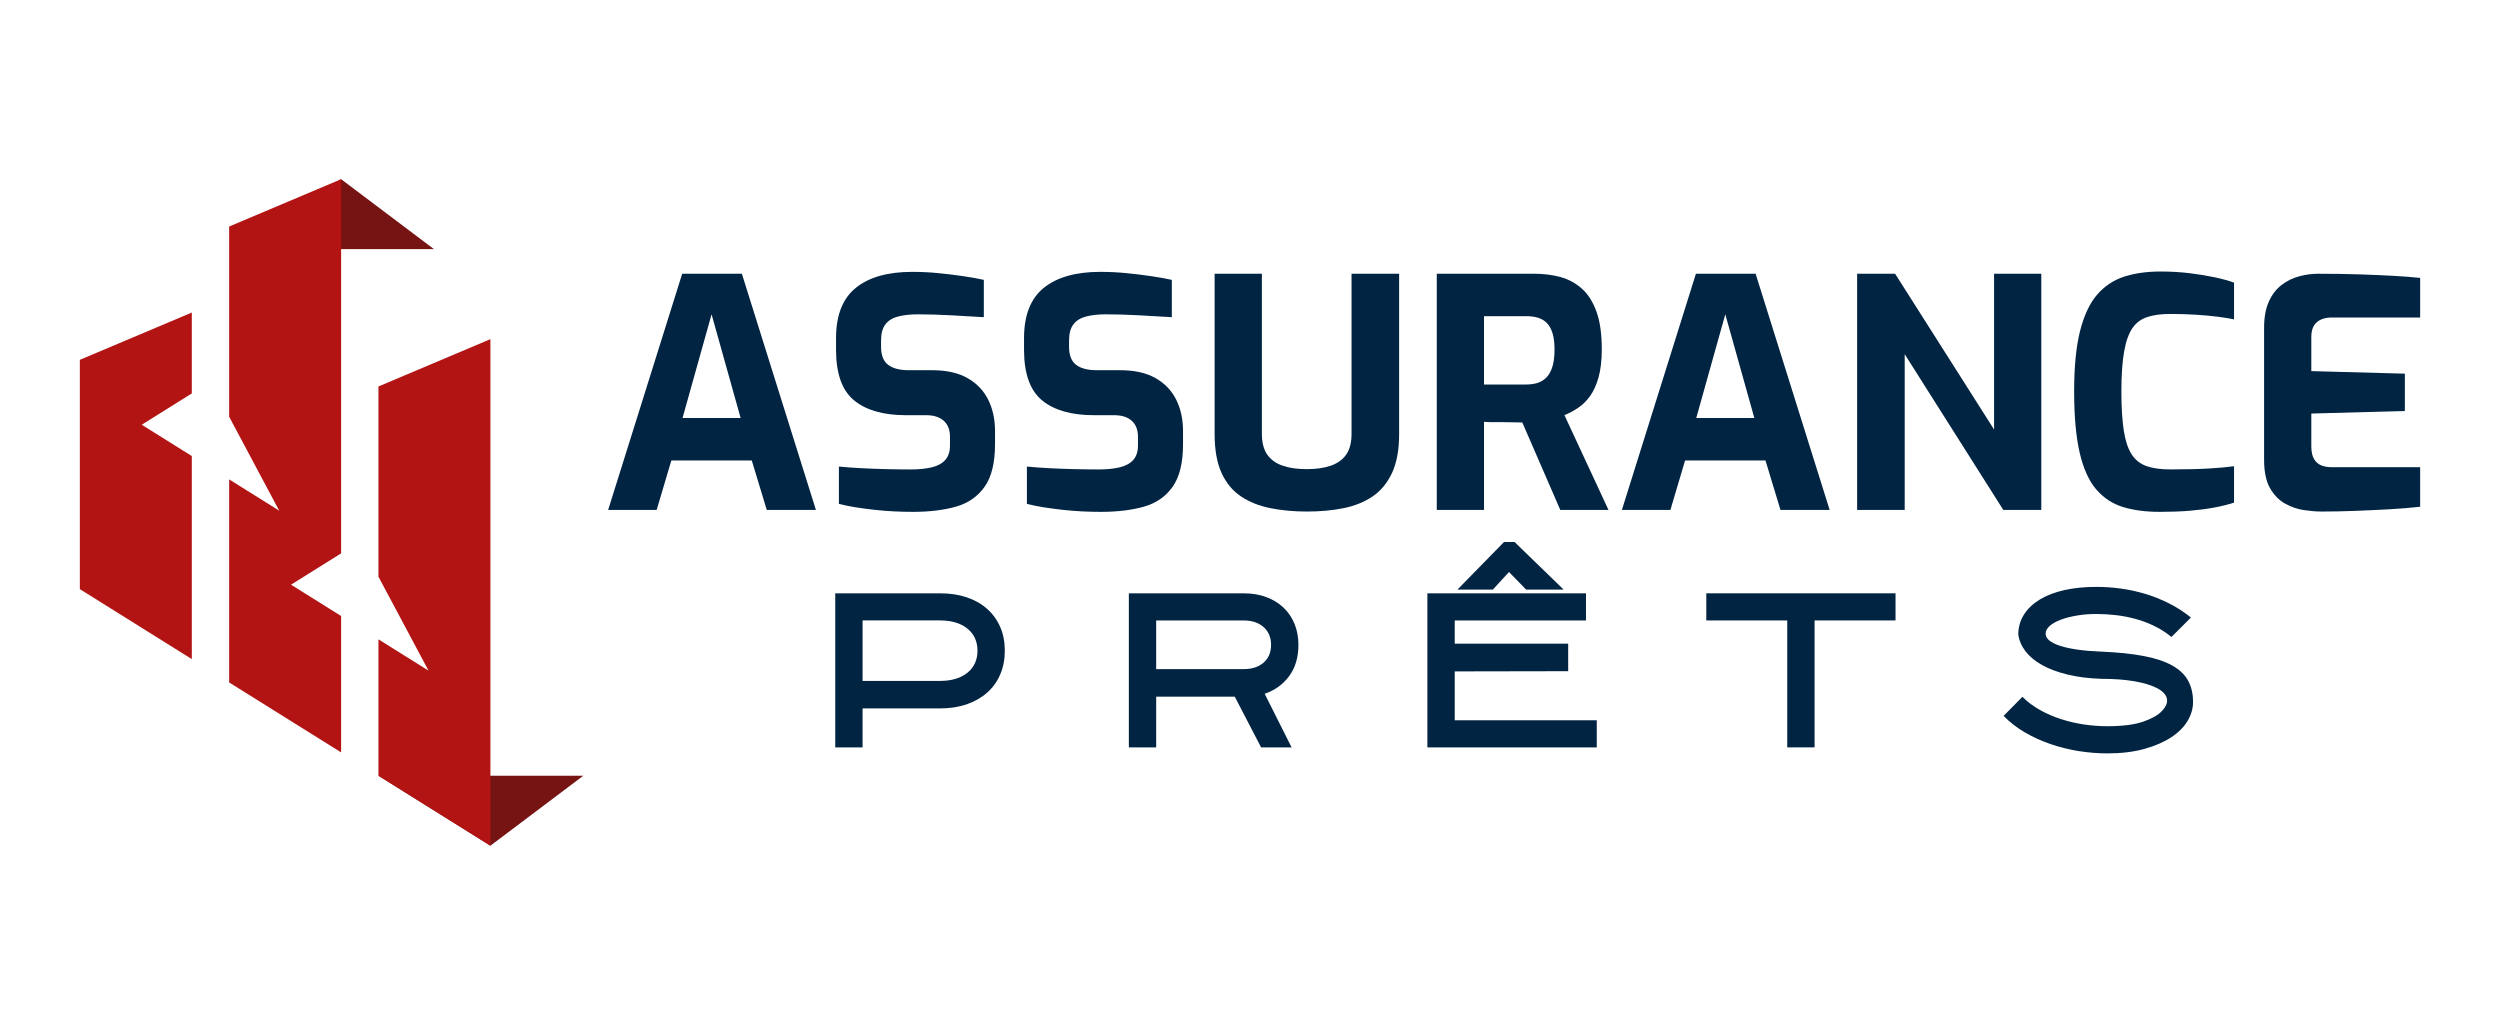 <?xml version="1.0" encoding="utf-8"?>
<!-- Generator: Adobe Illustrator 16.0.0, SVG Export Plug-In . SVG Version: 6.00 Build 0)  -->
<!DOCTYPE svg PUBLIC "-//W3C//DTD SVG 1.1//EN" "http://www.w3.org/Graphics/SVG/1.1/DTD/svg11.dtd">
<svg version="1.1" id="Layer_1" xmlns="http://www.w3.org/2000/svg" xmlns:xlink="http://www.w3.org/1999/xlink" x="0px" y="0px"
	 width="249.15px" height="102.143px" viewBox="-40 -47.15 249.15 102.143" enable-background="new -40 -47.15 249.15 102.143"
	 xml:space="preserve">
<g>
	<g>
		<polygon fill="#761414" points="-17.163,-22.319 3.252,-22.319 -6.004,-29.291 		"/>
		<polygon fill="#761414" points="-2.285,30.16 18.131,30.16 8.874,37.133 		"/>
		<polygon fill="#B21414" points="-20.884,-7.943 -25.875,-4.82 -20.884,-1.7 -20.884,18.538 -32.043,11.563 -32.043,-11.289 
			-20.884,-16.003 		"/>
		<polygon fill="#B21414" points="-6.004,7.998 -10.997,11.121 -6.004,14.241 -6.004,27.834 -17.163,20.863 -17.163,0.625 
			-12.172,3.746 -17.163,-5.619 -17.163,-24.575 -6.004,-29.291 		"/>
		<polygon fill="#B21414" points="8.874,-13.351 8.874,37.133 -2.285,30.16 -2.285,16.566 2.707,19.686 -2.285,10.32 -2.285,-8.635 
					"/>
	</g>
	<g>
		<g>
			<path fill="#012443" d="M20.607,3.672l7.38-23.54h5.948l7.379,23.54h-4.897l-1.495-4.929h-8.017l-1.463,4.929H20.607z
				 M28.021-5.49h5.79l-2.895-10.337L28.021-5.49z"/>
			<path fill="#012443" d="M50.988,3.862c-0.616,0-1.247-0.016-1.894-0.047c-0.647-0.033-1.305-0.084-1.973-0.16
				c-0.667-0.075-1.299-0.16-1.892-0.253c-0.595-0.097-1.136-0.208-1.624-0.334v-3.721c0.637,0.064,1.357,0.115,2.165,0.16
				c0.806,0.042,1.643,0.075,2.512,0.096c0.869,0.02,1.697,0.032,2.48,0.032c0.807,0,1.5-0.068,2.084-0.207
				c0.583-0.139,1.035-0.381,1.352-0.731c0.318-0.351,0.477-0.833,0.477-1.449V-3.61c0-0.701-0.207-1.235-0.62-1.606
				c-0.413-0.372-1.001-0.556-1.765-0.556h-2.004c-2.247,0-3.972-0.494-5.168-1.479c-1.199-0.986-1.798-2.668-1.798-5.044v-1.145
				c0-2.289,0.658-3.966,1.972-5.026c1.313-1.061,3.191-1.591,5.631-1.591c0.87,0,1.733,0.042,2.592,0.127
				c0.859,0.084,1.687,0.185,2.481,0.303c0.795,0.116,1.479,0.237,2.052,0.367v3.721c-0.975-0.063-2.063-0.126-3.259-0.189
				c-1.199-0.063-2.308-0.097-3.325-0.097c-0.722,0-1.364,0.069-1.925,0.207c-0.562,0.137-0.991,0.397-1.288,0.78
				c-0.298,0.381-0.444,0.922-0.444,1.623v0.636c0,0.828,0.233,1.422,0.699,1.782c0.466,0.362,1.155,0.541,2.068,0.541h2.322
				c1.421,0,2.592,0.26,3.515,0.78c0.922,0.52,1.612,1.236,2.068,2.148c0.456,0.912,0.685,1.95,0.685,3.117v1.334
				c0,1.847-0.346,3.257-1.035,4.233c-0.688,0.977-1.643,1.638-2.862,1.988C54.046,3.688,52.62,3.862,50.988,3.862z"/>
			<path fill="#012443" d="M69.723,3.862c-0.615,0-1.247-0.016-1.894-0.047c-0.647-0.033-1.304-0.084-1.972-0.16
				c-0.668-0.075-1.299-0.16-1.892-0.253c-0.594-0.097-1.135-0.208-1.624-0.334v-3.721c0.636,0.064,1.356,0.115,2.164,0.16
				c0.806,0.042,1.643,0.075,2.512,0.096c0.87,0.02,1.697,0.032,2.48,0.032c0.807,0,1.5-0.068,2.085-0.207
				c0.583-0.139,1.034-0.381,1.352-0.731c0.317-0.351,0.477-0.833,0.477-1.449V-3.61c0-0.701-0.208-1.235-0.621-1.606
				c-0.413-0.372-1.001-0.556-1.765-0.556h-2.004c-2.247,0-3.972-0.494-5.168-1.479c-1.198-0.986-1.798-2.668-1.798-5.044v-1.145
				c0-2.289,0.658-3.966,1.972-5.026c1.314-1.061,3.191-1.591,5.631-1.591c0.87,0,1.733,0.042,2.592,0.127
				c0.86,0.084,1.687,0.185,2.482,0.303c0.794,0.116,1.478,0.237,2.052,0.367v3.721c-0.976-0.063-2.063-0.126-3.26-0.189
				c-1.198-0.063-2.308-0.097-3.325-0.097c-0.721,0-1.363,0.069-1.925,0.207c-0.561,0.137-0.991,0.397-1.288,0.78
				c-0.298,0.381-0.444,0.922-0.444,1.623v0.636c0,0.828,0.233,1.422,0.7,1.782c0.465,0.362,1.155,0.541,2.068,0.541h2.322
				c1.421,0,2.593,0.26,3.516,0.78c0.922,0.52,1.612,1.236,2.068,2.148c0.455,0.912,0.684,1.95,0.684,3.117v1.334
				c0,1.847-0.345,3.257-1.033,4.233c-0.69,0.977-1.644,1.638-2.863,1.988C72.781,3.688,71.356,3.862,69.723,3.862z"/>
			<path fill="#012443" d="M90.24,3.83c-1.292,0-2.502-0.111-3.625-0.335c-1.124-0.223-2.104-0.615-2.943-1.176
				c-0.839-0.563-1.485-1.347-1.939-2.353c-0.456-1.008-0.684-2.296-0.684-3.866v-15.967h4.71v15.937
				c0,0.87,0.173,1.558,0.522,2.068s0.858,0.881,1.528,1.116s1.48,0.351,2.435,0.351c0.932,0,1.733-0.116,2.401-0.351
				c0.667-0.234,1.176-0.604,1.528-1.116c0.35-0.51,0.522-1.196,0.522-2.068v-15.937h4.742v15.969c0,1.57-0.235,2.858-0.701,3.865
				c-0.468,1.006-1.115,1.793-1.938,2.354C95.971,2.88,95,3.274,93.884,3.497C92.772,3.721,91.554,3.83,90.24,3.83z"/>
			<path fill="#012443" d="M103.188,3.672v-23.54h9.733c0.932,0,1.801,0.111,2.609,0.334c0.808,0.223,1.515,0.61,2.131,1.162
				c0.615,0.551,1.097,1.314,1.446,2.29c0.354,0.976,0.527,2.227,0.527,3.754c0,1.081-0.107,2.003-0.317,2.766
				c-0.215,0.765-0.496,1.39-0.846,1.878c-0.35,0.487-0.747,0.879-1.193,1.177c-0.442,0.298-0.9,0.541-1.367,0.731l4.391,9.448
				h-4.804l-3.784-8.717c-0.255,0-0.548-0.005-0.875-0.016c-0.331-0.012-0.664-0.016-1.001-0.016c-0.341,0-0.681,0-1.019,0
				c-0.34,0-0.647-0.012-0.922-0.033V3.67h-4.71V3.672z M107.895-8.829h4.199c0.423,0,0.804-0.055,1.145-0.16
				c0.339-0.106,0.637-0.293,0.891-0.559c0.253-0.264,0.45-0.62,0.587-1.065c0.137-0.445,0.207-1.019,0.207-1.718
				c0-0.657-0.07-1.203-0.207-1.637c-0.137-0.436-0.334-0.775-0.587-1.018c-0.254-0.244-0.552-0.415-0.891-0.511
				c-0.341-0.095-0.722-0.143-1.145-0.143h-4.199V-8.829z"/>
			<path fill="#012443" d="M121.637,3.672l7.377-23.54h5.95l7.379,23.54h-4.9l-1.495-4.929h-8.015l-1.462,4.929H121.637z
				 M129.048-5.49h5.79l-2.895-10.337L129.048-5.49z"/>
			<path fill="#012443" d="M145.081,3.672v-23.54h3.786l9.862,15.523v-15.523h4.707v23.54h-3.785l-9.828-15.523V3.672H145.081z"/>
			<path fill="#012443" d="M175.235,3.862c-1.377,0-2.592-0.159-3.64-0.477c-1.048-0.317-1.938-0.9-2.674-1.748
				c-0.731-0.85-1.284-2.064-1.655-3.644c-0.37-1.579-0.557-3.63-0.557-6.153c0-2.439,0.196-4.438,0.588-5.998
				c0.395-1.558,0.96-2.768,1.704-3.627c0.741-0.857,1.643-1.458,2.703-1.798c1.06-0.338,2.259-0.509,3.594-0.509
				c1.06,0,2.051,0.059,2.974,0.174c0.923,0.116,1.754,0.254,2.496,0.413c0.743,0.16,1.368,0.334,1.877,0.525v3.659
				c-0.381-0.086-0.897-0.17-1.543-0.254c-0.645-0.086-1.383-0.154-2.21-0.207c-0.826-0.055-1.694-0.08-2.607-0.08
				c-0.893,0-1.65,0.101-2.273,0.303c-0.624,0.201-1.125,0.573-1.496,1.113c-0.371,0.541-0.646,1.32-0.826,2.338
				c-0.181,1.019-0.271,2.343-0.271,3.978c0,1.57,0.079,2.862,0.236,3.88c0.158,1.018,0.419,1.807,0.781,2.37
				c0.359,0.563,0.853,0.955,1.478,1.178c0.625,0.223,1.415,0.333,2.371,0.333c1.609,0,2.92-0.032,3.928-0.095
				c1.005-0.063,1.815-0.138,2.433-0.223v3.626c-0.572,0.19-1.23,0.354-1.972,0.493c-0.742,0.139-1.559,0.243-2.448,0.319
				C177.333,3.825,176.34,3.862,175.235,3.862z"/>
			<path fill="#012443" d="M191.365,3.83c-0.51,0-1.094-0.048-1.748-0.143c-0.659-0.097-1.288-0.313-1.893-0.652
				c-0.607-0.339-1.104-0.853-1.498-1.542c-0.392-0.688-0.587-1.639-0.587-2.847v-13.138c0-1.04,0.161-1.91,0.478-2.61
				c0.316-0.701,0.742-1.251,1.273-1.654c0.528-0.403,1.113-0.689,1.749-0.858c0.634-0.17,1.259-0.254,1.875-0.254
				c1.592,0,2.998,0.021,4.215,0.064c1.219,0.042,2.316,0.091,3.292,0.143c0.975,0.052,1.867,0.122,2.672,0.207v3.946h-8.78
				c-0.656,0-1.165,0.16-1.527,0.477c-0.36,0.318-0.541,0.807-0.541,1.463v3.403l9.322,0.254v3.722l-9.322,0.253v3.244
				c0,0.552,0.093,0.982,0.271,1.29c0.18,0.306,0.427,0.518,0.731,0.637c0.306,0.115,0.633,0.174,0.971,0.174h8.874v3.943
				c-0.933,0.106-1.967,0.192-3.099,0.255c-1.135,0.063-2.28,0.115-3.436,0.159C193.5,3.81,192.403,3.83,191.365,3.83z"/>
		</g>
		<g>
			<path fill="#012443" d="M45.964,27.333h-2.723V11.98h10.441c0.99,0,1.88,0.133,2.672,0.403c0.79,0.268,1.467,0.652,2.032,1.155
				c0.563,0.504,0.996,1.105,1.299,1.806c0.303,0.7,0.454,1.483,0.454,2.351c0,0.864-0.151,1.656-0.454,2.363
				c-0.303,0.709-0.738,1.313-1.301,1.815c-0.565,0.502-1.245,0.891-2.035,1.165c-0.793,0.276-1.686,0.413-2.677,0.413h-7.709
				V27.333z M45.964,20.71h7.71c1.158,0,2.069-0.271,2.739-0.814c0.668-0.544,1.002-1.276,1.002-2.2c0-0.92-0.334-1.655-1.002-2.199
				c-0.67-0.541-1.582-0.815-2.739-0.815h-7.71V20.71z"/>
			<path fill="#012443" d="M75.224,27.333h-2.723V11.98h11.451c0.827,0,1.571,0.124,2.238,0.374
				c0.669,0.247,1.238,0.594,1.715,1.042c0.475,0.448,0.843,0.987,1.104,1.623c0.261,0.632,0.392,1.333,0.392,2.102
				c0,1.225-0.303,2.255-0.908,3.087c-0.606,0.833-1.425,1.428-2.455,1.786l2.683,5.342h-3.038l-2.625-5.053h-7.832L75.224,27.333
				L75.224,27.333z M75.224,19.534h8.722c0.827,0,1.489-0.216,1.985-0.648c0.496-0.435,0.744-1.021,0.744-1.766
				c0-0.741-0.248-1.333-0.744-1.775c-0.496-0.442-1.158-0.658-1.985-0.658h-8.722V19.534z"/>
			<path fill="#012443" d="M116.285,19.741l-11.307,0.021v4.868h14.156v2.703h-16.881V11.98h15.806v2.703h-13.081v2.312h11.307
				V19.741z M105.246,11.611l4.644-4.745h1.052l4.892,4.745h-3.737l-1.711-1.755l-1.609,1.755H105.246z"/>
			<path fill="#012443" d="M148.909,14.683h-8.069v12.65h-2.723v-12.65h-8.067V11.98h18.859V14.683L148.909,14.683z"/>
			<path fill="#012443" d="M170.015,27.933c-0.935,0-1.884-0.077-2.846-0.229c-0.963-0.155-1.898-0.386-2.809-0.699
				c-0.907-0.313-1.759-0.699-2.557-1.164c-0.799-0.464-1.507-1.013-2.124-1.646l1.875-1.899c0.498,0.496,1.073,0.929,1.73,1.301
				c0.662,0.372,1.365,0.677,2.105,0.916c0.744,0.241,1.509,0.42,2.29,0.537c0.784,0.116,1.563,0.175,2.334,0.175
				c1.527,0,2.728-0.156,3.602-0.463c0.871-0.306,1.488-0.66,1.846-1.058c0.427-0.449,0.586-0.871,0.485-1.262
				c-0.103-0.39-0.43-0.729-0.98-1.016c-0.55-0.288-1.3-0.514-2.248-0.68c-0.951-0.165-2.059-0.245-3.323-0.245
				c-1.237-0.042-2.353-0.182-3.344-0.424c-0.991-0.241-1.837-0.558-2.539-0.95c-0.7-0.392-1.251-0.849-1.652-1.372
				c-0.397-0.521-0.639-1.086-0.719-1.692c0.012-0.743,0.209-1.406,0.586-1.992c0.377-0.583,0.905-1.078,1.579-1.486
				c0.672-0.403,1.487-0.714,2.434-0.927c0.948-0.213,2.008-0.32,3.178-0.32c0.797,0,1.606,0.054,2.426,0.166
				c0.818,0.111,1.629,0.286,2.435,0.525c0.805,0.241,1.594,0.556,2.362,0.941c0.771,0.383,1.507,0.859,2.208,1.422l-1.94,1.94
				c-0.536-0.442-1.11-0.808-1.725-1.104c-0.609-0.297-1.238-0.531-1.875-0.702c-0.641-0.172-1.287-0.296-1.941-0.373
				c-0.651-0.076-1.303-0.113-1.949-0.113c-0.687,0-1.332,0.051-1.938,0.155c-0.605,0.104-1.139,0.239-1.598,0.413
				c-0.461,0.172-0.83,0.379-1.104,0.62c-0.275,0.241-0.413,0.498-0.413,0.773c0,0.496,0.488,0.903,1.463,1.218
				c0.977,0.314,2.367,0.509,4.17,0.575c1.624,0.07,3.012,0.217,4.159,0.437c1.147,0.218,2.087,0.53,2.815,0.938
				c0.729,0.403,1.26,0.908,1.589,1.505c0.331,0.601,0.497,1.311,0.497,2.14c0,0.644-0.183,1.273-0.547,1.886
				c-0.366,0.612-0.909,1.157-1.632,1.63c-0.72,0.474-1.612,0.86-2.673,1.156S171.421,27.933,170.015,27.933z"/>
		</g>
	</g>
</g>
</svg>
